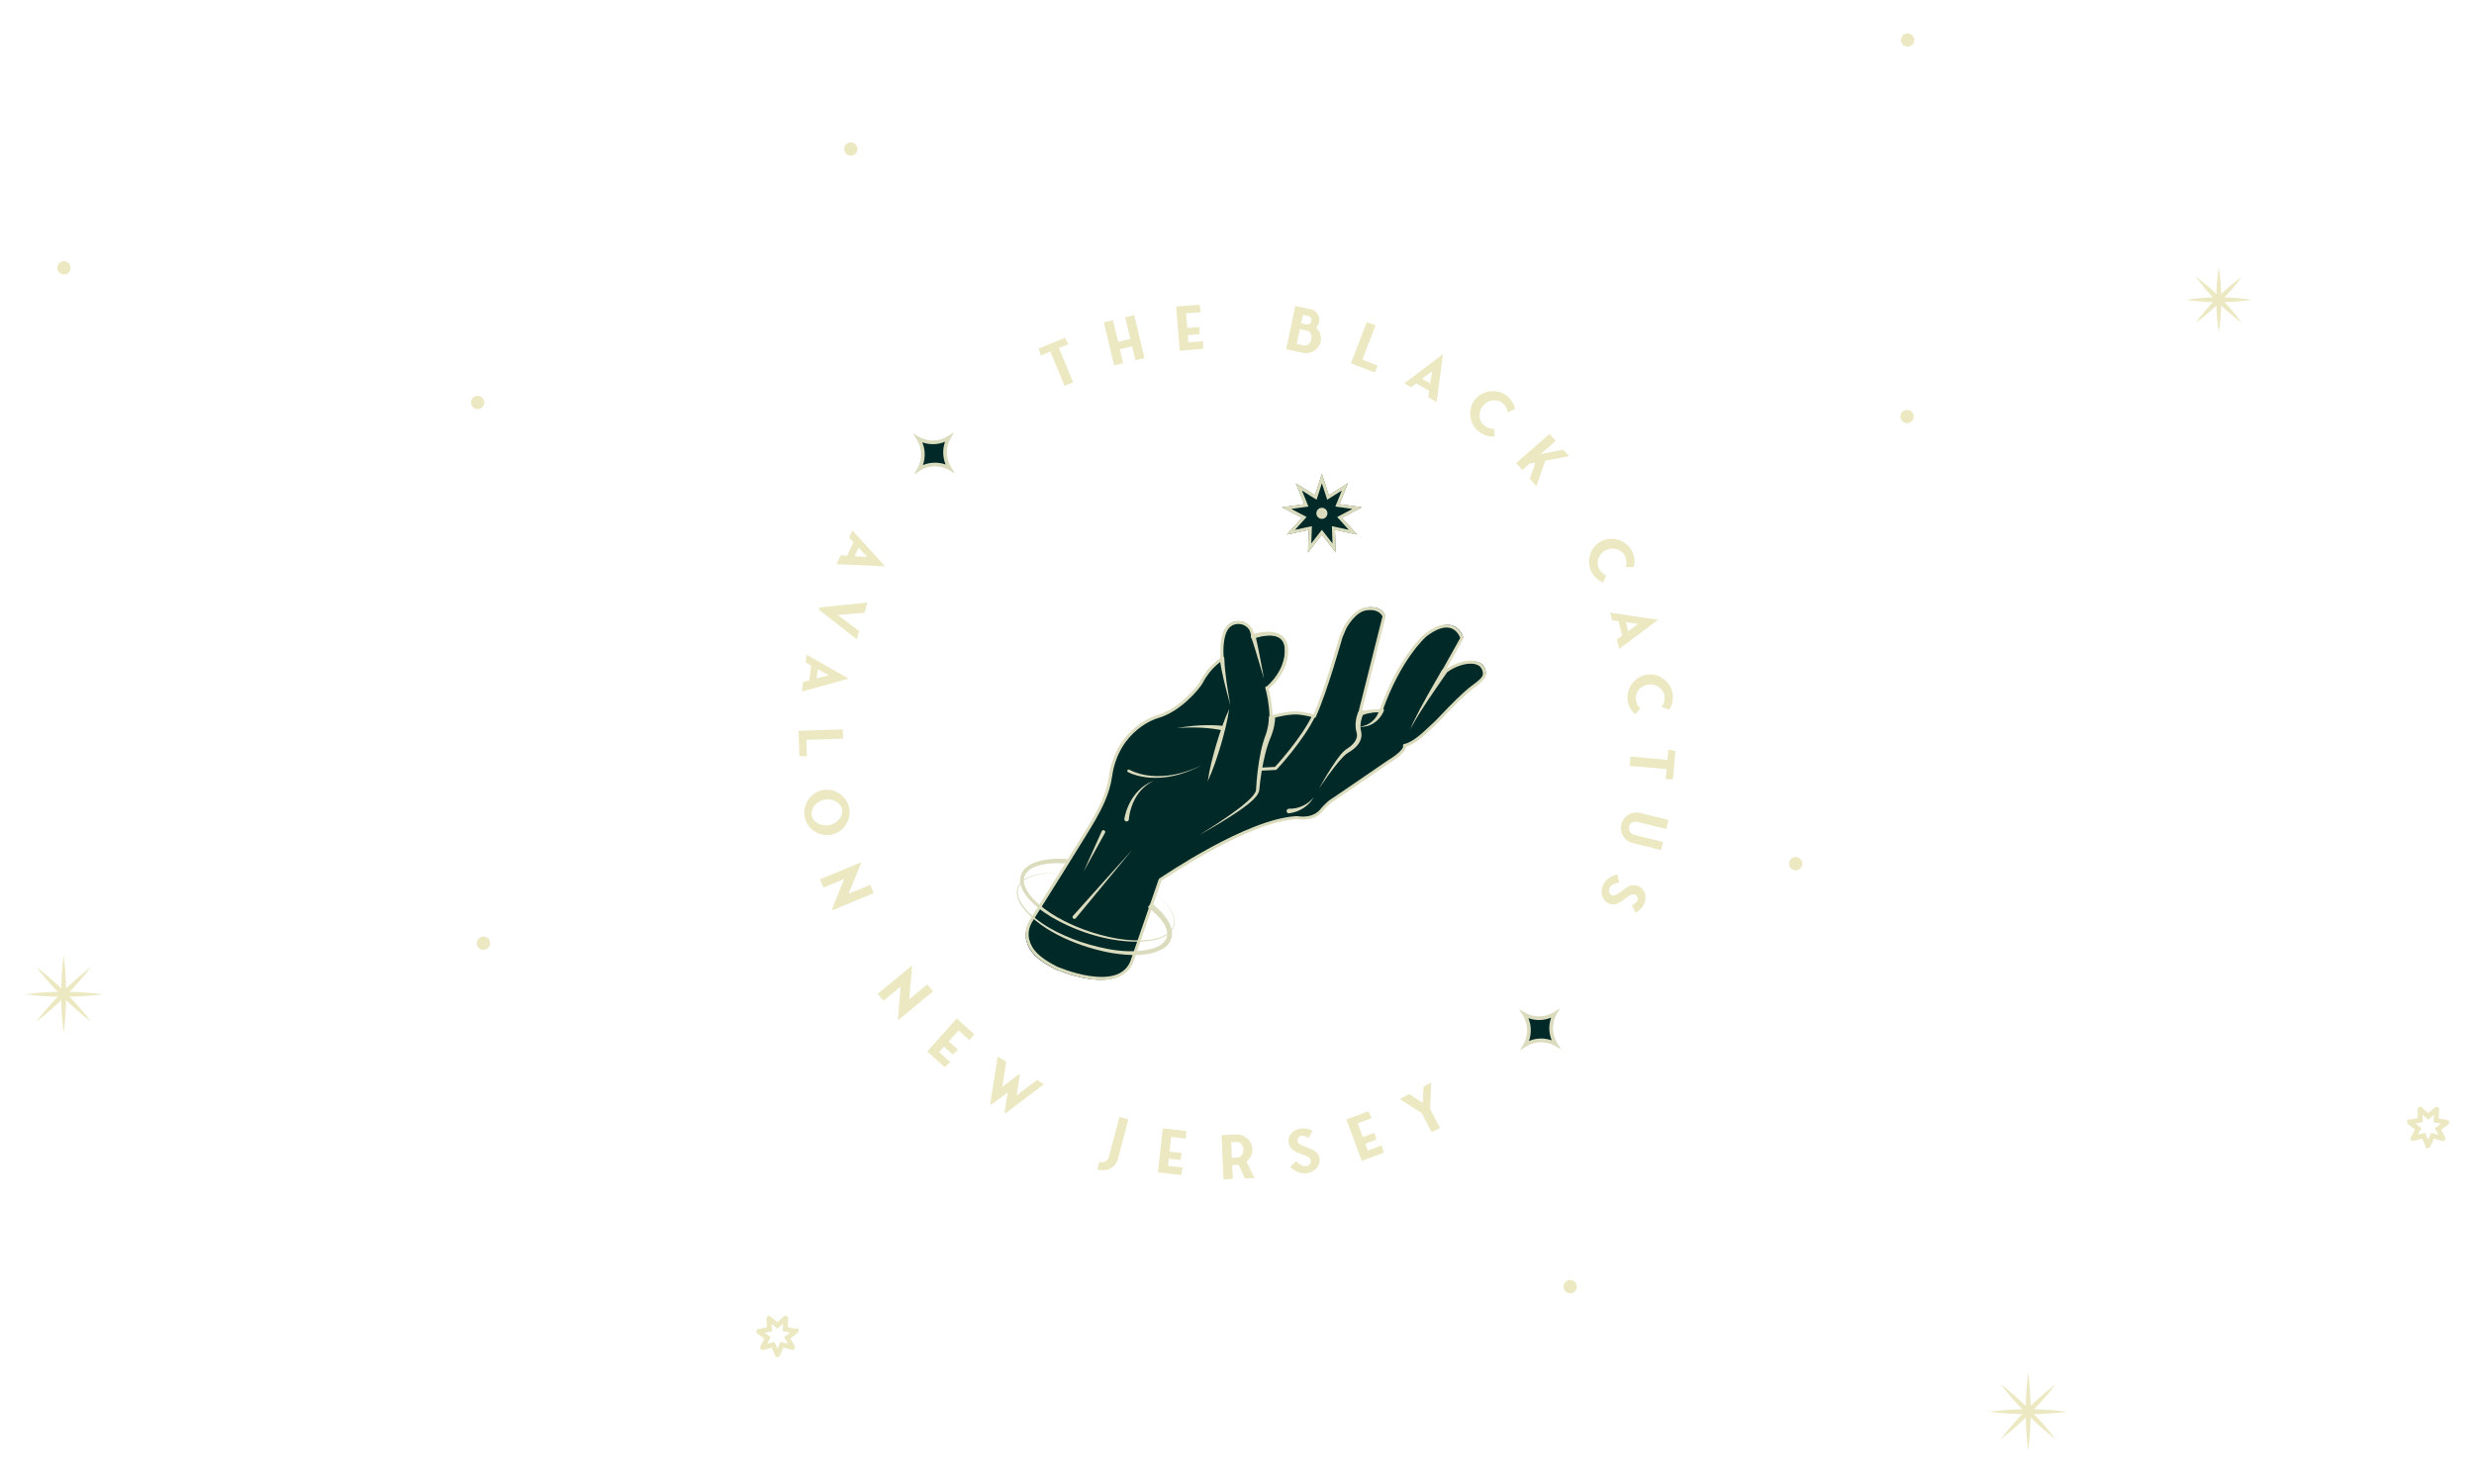 <?xml version="1.0" encoding="UTF-8"?>
<svg xmlns="http://www.w3.org/2000/svg" version="1.1" viewBox="0 0 1000 600">
  <defs>
    <style>
      .cls-1 {
        fill: #dbdbbd;
      }

      .cls-2 {
        fill: #002928;
      }

      .cls-3, .cls-4, .cls-5 {
        stroke: #dbdbbd;
        stroke-width: 1.235px;
      }

      .cls-3, .cls-4, .cls-5, .cls-6 {
        fill: none;
      }

      .cls-3, .cls-6 {
        stroke-miterlimit: 10;
      }

      .cls-4 {
        stroke-linecap: round;
      }

      .cls-4, .cls-5 {
        stroke-linejoin: round;
      }

      .cls-7 {
        fill: #ebe8c2;
      }

      .cls-6 {
        stroke: #ebe8c2;
        stroke-width: 1.976px;
      }
    </style>
  </defs>
  <!-- Generator: Adobe Illustrator 28.6.0, SVG Export Plug-In . SVG Version: 1.2.0 Build 709)  -->
  <g>
    <g id="Layer_1">
      <polygon class="cls-2" points="544.81 195.431 537.108 200.268 534.316 191.612 531.523 200.268 523.819 195.431 527.243 203.857 518.234 205.102 526.275 209.357 520.173 216.102 529.067 214.192 528.729 223.283 534.316 216.102 539.9 223.283 539.562 214.192 548.456 216.102 542.354 209.357 550.394 205.102 541.386 203.857 544.81 195.431"/>
      <polygon class="cls-3" points="543.669 196.791 536.804 201.102 534.314 193.388 531.825 201.102 524.96 196.791 528.013 204.301 519.984 205.412 527.148 209.203 521.712 215.216 529.637 213.511 529.336 221.613 534.314 215.216 539.293 221.613 538.992 213.511 546.917 215.216 541.481 209.203 548.647 205.412 540.616 204.301 543.669 196.791"/>
      <g>
        <path class="cls-1" d="M534.315,205.304c-1.239,0-2.242,1.003-2.242,2.242s1.003,2.242,2.242,2.242,2.242-1.003,2.242-2.242-1.003-2.242-2.242-2.242"/>
        <path class="cls-2" d="M448.531,313.935c-1.006,7.159-4.252,12.911-6.548,17.134-2.299,4.224-24.792,40.023-24.792,40.023,0,0-.216.387-.341.578-.837,1.248-3.053,4.569-1.958,8.807,1.126,4.35,4.208,7.577,11.444,11.305,0,0,26.658,11.869,31.237-3.554l2.362-6.847,8.765-25.407c2.113-1.333,35.66-24.325,55.57-25.316.035,0,.075-.002.11-.005.599.092,6.936,1.335,10.462-3.657.023-.026,2.256-2.487,3.513-3.246,1.312-.792,22.362-15.282,23.229-15.881.233-.132,7.185-4.21,6.487-6.617,3.954-.75,8.495-5.42,11.031-7.761.446-.41.822-.757,1.107-1.006.59-.514,1.753-1.737,3.227-3.283,3.394-3.565,8.525-8.953,12.499-11.9,2.054-1.52,4.503-3.281,4.611-5.007.137-2.176-1.365-3.638-1.429-3.699l-.087-.061c-2.794-2.146-7.502-1.13-11.098.618-1.558.757-3.434,2.094-4.748,3.096,2.955-5.35,5.843-10.518,8.123-14.57l.078-.139-.047-.15c-.043-.142-1.074-3.462-4.283-4.492-2.808-.901-6.322.259-10.457,3.453-.115.099-2.886,2.479-6.637,7.814-3.199,4.548-7.683,12.128-11.498,23.018-2.947-.23-6.835.473-8.56.827.522-2.474,1.1-4.482,1.114-4.529l8.753-34.901-.068-.127c-.88-1.64-2.84-3.469-7.197-2.853-4.694.663-8.306,6.807-8.922,8.28-.618,1.474-1.364,3.256-1.364,3.256-.075.251-6.073,21.844-10.79,32.266-.719-.268-2.597-.868-5.961-1.3-3.826-.491-9.977,1.103-11.674,1.575-.071-5.354-1.323-10.372-1.403-10.69-.031-.115-.144-.548-.32-1.219l.113.147c.082-.061,8.306-6.376,7.94-15.843-.09-2.313-.922-4.017-2.471-5.063-3.756-2.534-10.41-.329-11.155-.068-.373-1.328-.651-2.268-.775-2.602-.473-1.258-2.156-2.755-4.158-3.086-1.504-.249-4.395-.151-6.092,2.86-1.309,2.327-1.935,6.539-1.537,11.879,0,0-4.976,2.773-8.431,9.441-1.206,2.33-9.103,11.804-18.166,14.183,0,0-16.044,4.634-18.808,24.319"/>
        <path class="cls-1" d="M584.71,272.126c-4.813,7.016-9.834,13.952-13.961,21.404-.254.509-.515,1.016-.663,1.566.242-1.116.766-2.151,1.232-3.187,3.483-7.187,7.528-14.075,11.528-20.984.813-1.286,2.703-.087,1.864,1.201"/>
        <path class="cls-1" d="M549.125,293.846c4.144-.219,7.375-2.959,8.454-6.934.292-1.185,2.045-.803,1.81.4-1.02,2.595-3.091,4.783-5.648,5.878-1.464.599-3.051.771-4.616.656"/>
        <path class="cls-1" d="M506.251,256.44c5.789-1.824,14.42-1.958,13.957,6.283l-.047,1.113c-.113.631-.198,1.585-.384,2.191-1.1,4.636-4.117,8.702-7.815,11.595,2.196-1.885,4.006-4.196,5.345-6.724.903-1.737,1.523-3.62,1.836-5.543.03-.329.12-1.239.153-1.579l-.012-1.056c.016-1.318-.263-2.743-1.037-3.814-2.491-3.199-8.092-1.864-11.399-.717-1.175.401-1.779-1.34-.597-1.749"/>
        <path class="cls-1" d="M515.444,289.659c-.033,2.752-.639,5.361-1.586,7.848-.974,2.271-1.796,4.677-2.386,7.077-1.222,4.851-2.014,9.862-2.475,14.85-.425,3.638-8.332,8.442-11.324,10.475-4.276,2.746-8.661,5.289-13.068,7.794,4.294-2.691,8.569-5.42,12.703-8.332,3.056-2.193,6.151-4.417,8.713-7.16.696-.791,1.594-1.849,1.679-2.86.115-2.557.345-5.093.648-7.629s.698-5.065,1.227-7.58c.501-2.484,1.246-5.035,2.151-7.415.764-2.276,1.205-4.706,1.133-7.028l2.585-.04Z"/>
        <path class="cls-1" d="M507.444,256.979c1.236,4.912,2.487,12.424,3.474,17.454-.842-2.832-2.973-9.98-3.829-12.699-.397-1.227-.924-2.99-1.399-4.168-.432-1.208,1.371-1.814,1.754-.587"/>
        <path class="cls-1" d="M497.292,285.142c-1.638-6.243-3.441-12.415-4.261-18.848-.085-1.274,1.803-1.373,1.847-.094.2,6.332,1.401,12.683,2.414,18.942"/>
        <path class="cls-1" d="M488.165,315.879c.743-5.067,2.028-9.991,3.457-14.892,1.474-4.887,3.082-9.714,5.23-14.366-.738,5.071-2.026,9.994-3.457,14.892-1.476,4.888-3.087,9.715-5.23,14.366"/>
        <path class="cls-1" d="M551.029,288.687c-.832,1.882-1.316,4.068-1.051,6.125.116.799.393,1.598.348,2.418-.077,3.321-2.872,5.657-5.523,7.164-1.359.889-2.468,2.198-3.552,3.427-2.956,3.5-5.584,7.274-8.16,11.073,2.263-4.017,4.581-8.013,7.263-11.778,1.069-1.438,2.117-2.905,3.572-4.024.468-.327.957-.611,1.406-.954,1.849-1.335,3.678-3.523,3.041-5.846-.099-.345-.221-.825-.282-1.175-.428-2.498.005-5.013.921-7.354l2.017.924Z"/>
        <path class="cls-1" d="M475.707,294.365c6.254-1.074,12.65-1.542,18.982-.853l-.308,1.824c-6.114-1.279-12.45-1.423-18.674-.971"/>
        <path class="cls-1" d="M549.856,287.434c2.947-.324,5.951-.409,8.861.141-2.886.068-5.721.757-8.433,1.657l-.428-1.798Z"/>
        <path class="cls-1" d="M454.464,331.081c1.171-6.625,5.396-13.096,11.909-15.404-1.492.721-2.883,1.633-4.082,2.748-2.999,2.754-4.835,6.566-5.653,10.508-.155.754-.289,1.591-.336,2.339-.108,1.269-1.991,1.081-1.838-.191"/>
        <path class="cls-1" d="M446.657,336.728l-8.694,15.716,7.373-16.379c.442-.91,1.786-.242,1.321.663"/>
        <path class="cls-1" d="M457.81,343.404l-22.973,27.847c-.261.315-.726.36-1.041.101-.315-.261-.359-.727-.099-1.041.017-.024,24.092-26.884,24.113-26.907"/>
        <path class="cls-1" d="M456.514,311.219c5.255,2.764,11.778,3.048,17.553,2.054.855-.188,1.967-.362,2.808-.607l1.845-.519c1.093-.286,2.548-.895,3.627-1.264,1.18-.497,2.343-1.041,3.516-1.561-1.152.56-2.296,1.147-3.462,1.688-1.086.411-2.503,1.073-3.596,1.4l-1.84.59c-.503.181-1.345.358-1.871.489-.543.12-1.345.346-1.892.414-4.445.816-9.136.834-13.527-.339-1.269-.352-2.493-.754-3.725-1.391-.273-.141-.378-.475-.237-.747.15-.294.526-.388.801-.207"/>
        <path class="cls-1" d="M465.309,365.066c2.797,2.221,5.469,4.712,7.183,7.912,2.03,3.687,1.671,7.866-2.015,10.341-5.838,3.721-14.217,3.022-20.728,2.066-12.339-2.113-28.521-8.348-36.386-18.441-3.161-4.151-3.645-9.249,1.551-11.944,4.158-2.09,8.951-2.207,13.499-1.989-4.513-.129-9.31.087-13.367,2.231-4.922,2.705-4.353,7.41-1.236,11.37,5.605,6.941,14.645,11.247,22.918,14.171,9.202,3.009,20.458,5.422,29.876,2.498,2.846-.933,5.721-3.192,5.15-6.47-.315-2.05-1.535-3.93-2.896-5.514-1.429-1.678-3.128-3.133-4.893-4.468l1.344-1.763Z"/>
        <path class="cls-1" d="M466.536,361.088c11.931,8.816,11.383,18.655-4.774,19.621-12.593.47-25.781-3.573-36.628-9.858-4.005-2.434-7.909-5.295-10.666-9.159-3.436-4.788-2.813-10.018,2.868-12.558,4.496-2.001,9.427-2.022,14.003-1.89l-.03,1.847c-2.283-.07-4.567-.192-6.838.024-9.984.795-14.447,6.198-6.748,14.406,5.592,5.762,12.953,9.485,20.399,12.322,8.593,3.078,17.889,5.218,27.042,4.034,4.214-.55,9.939-2.769,9.352-7.912-.654-4.599-4.544-8.095-7.98-10.877"/>
        <path class="cls-4" d="M448.877,313.985c-.999,7.107-4.226,12.819-6.51,17.012-2.283,4.191-24.644,39.731-24.644,39.731,0,0-.216.385-.341.573-.832,1.241-3.034,4.539-1.946,8.744,1.119,4.317,4.181,7.521,11.378,11.225,0,0,26.501,11.782,31.053-3.528l2.346-6.799,8.715-25.222c2.099-1.324,35.451-24.151,55.243-25.132.036-.003.076-.005.111-.005.595.091,6.896,1.322,10.4-3.634.021-.024,2.243-2.465,3.493-3.22,1.304-.787,22.23-15.172,23.092-15.766.231-.132,7.143-4.182,6.45-6.57,3.93-.745,8.445-5.383,10.967-7.704.442-.409.815-.753,1.1-.999.585-.513,1.741-1.726,3.206-3.261,3.375-3.539,8.475-8.886,12.428-11.812,2.043-1.511,4.478-3.258,4.584-4.971.136-2.161-1.356-3.613-1.42-3.672l-.087-.063c-2.778-2.13-7.46-1.119-11.033.614-1.551.751-3.415,2.079-4.722,3.076,2.938-5.312,5.808-10.443,8.076-14.467l.076-.136-.045-.15c-.042-.139-1.069-3.437-4.259-4.459-2.792-.893-6.285.256-10.393,3.429-.116.096-2.87,2.458-6.6,7.756-3.18,4.515-7.639,12.041-11.43,22.851-2.931-.229-6.795.47-8.511.822.52-2.455,1.096-4.451,1.107-4.496l8.701-34.649-.065-.124c-.875-1.632-2.823-3.444-7.155-2.833-4.665.658-8.257,6.755-8.87,8.219-.614,1.462-1.357,3.232-1.357,3.232-.072.249-6.035,21.685-10.727,32.031-.714-.263-2.583-.858-5.925-1.288-3.803-.489-9.919,1.095-11.604,1.561-.07-5.315-1.316-10.295-1.396-10.612-.03-.113-.143-.543-.317-1.208l.11.146c.083-.062,8.257-6.33,7.895-15.732-.089-2.296-.916-3.986-2.456-5.025-3.735-2.515-10.349-.324-11.089-.068-.371-1.316-.649-2.249-.773-2.583-.468-1.248-2.144-2.734-4.132-3.063-1.495-.247-4.372-.147-6.057,2.842-1.302,2.308-1.923,6.49-1.528,11.792,0,0-4.947,2.752-8.381,9.373-1.199,2.313-9.052,11.719-18.061,14.079,0,0-15.949,4.602-18.697,24.143Z"/>
        <path class="cls-5" d="M508.913,311.01l6.717-.332s10.937-11.697,15.607-21.714"/>
        <path class="cls-1" d="M531.01,322.34c-1.462,2.666-4.029,4.659-6.861,5.742-.978.355-2.005.599-3.055.743-.508.07-.973-.284-1.044-.793-.082-.564.386-1.078.952-1.052,3.789.11,7.662-1.622,10.008-4.64"/>
        <path class="cls-7" d="M343.22,326.559c-1.041-4.868-6.003-8.123-10.894-7.078-4.866,1.041-8.088,6.048-7.047,10.913,1.046,4.891,5.902,8.119,10.89,7.051,4.865-1.038,8.097-5.996,7.051-10.886M335.346,333.605c-2.839.608-6.55-.769-7.204-3.822-.627-2.935,1.977-5.812,5.006-6.459,2.91-.623,6.567.839,7.209,3.846.623,2.912-2.052,5.803-5.011,6.435"/>
      </g>
      <polygon class="cls-7" points="367.511 404.041 368.691 390.533 368.58 390.401 354.76 401.825 357.075 404.626 364.014 398.891 362.968 412.1 363.17 412.345 377.124 400.811 374.807 398.01 367.511 404.041"/>
      <polygon class="cls-7" points="322.782 295.463 323.104 305.68 326.157 305.828 325.948 299.122 340.772 298.657 340.654 294.903 322.782 295.463"/>
      <path class="cls-7" d="M325.621,267.815l2.276,1.267-.741,5.979-2.522.696-.482,3.873,18.869-5.248-17.007-9.714-.393,3.147ZM330.543,270.542l4.44,2.47-4.908,1.309.468-3.779Z"/>
      <polygon class="cls-7" points="343.004 361.369 348.102 348.804 348.036 348.646 331.468 355.502 332.857 358.861 341.175 355.42 336.294 367.736 336.414 368.03 353.141 361.108 351.75 357.749 343.004 361.369"/>
      <polygon class="cls-7" points="468.017 474.002 477.447 475.062 478.032 472.058 472.09 471.391 472.422 468.458 477.146 468.989 477.71 466.18 472.739 465.621 473.406 459.681 479.346 460.349 479.444 457.291 470.012 456.231 468.017 474.002"/>
      <g>
        <path class="cls-7" d="M506.195,464.536c-.148-3.413-3.189-5.991-6.383-5.852l-6.043.26.773,17.868,3.754-.164-.242-5.581,1.974-.086c.218-.01.414-.042.609-.049l2.557,5.504,3.852-.166-3.218-6.624c1.603-1.316,2.452-3.185,2.367-5.11M500.096,468.024l-2.169.094-.278-6.36,2.123-.094c1.511-.066,2.768,1.37,2.841,3.053.076,1.753-1.081,3.244-2.517,3.307"/>
        <path class="cls-7" d="M533.292,468.07c-.896-4.449-8.269-3.984-8.793-6.59-.216-1.077.534-2.05,1.537-2.252.933-.188,1.982.322,2.781.835l1.772-2.821c-1.45-.902-3.413-1.255-5.11-.912-3.015.607-5.145,2.877-4.529,5.937,1.006,4.999,8.269,3.862,8.88,6.898.153.766-.27,1.996-1.683,2.28-1.77.355-3.023-.811-4.282-2l-2.327,2.409c1.995,1.765,4.409,2.995,7.159,2.443,2.87-.579,5.211-3.166,4.595-6.227"/>
      </g>
      <polygon class="cls-7" points="381.579 423.171 385.128 426.337 387.211 424.37 383.478 421.039 387.457 416.581 391.918 420.558 393.766 418.12 386.684 411.802 374.782 425.15 381.863 431.465 384.075 429.353 379.614 425.374 381.579 423.171"/>
      <polygon class="cls-7" points="578.031 448.313 578.508 437.731 575.389 439.351 575.081 445.857 569.584 442.359 565.753 444.348 574.717 450.085 578.703 457.773 582.041 456.046 578.031 448.313"/>
      <polygon class="cls-7" points="552.895 465.198 551.868 462.431 556.327 460.775 555.56 458.012 550.874 459.755 548.791 454.153 554.395 452.071 553.104 449.298 544.208 452.602 550.437 469.365 559.33 466.06 558.498 463.115 552.895 465.198"/>
      <polygon class="cls-7" points="347.272 255.174 338.587 248.661 349.42 247.719 350.595 243.641 331.219 245.599 330.963 246.489 346.327 258.455 347.272 255.174"/>
      <path class="cls-7" d="M456.083,452.537l-3.61-.945-4.224,16.117c-.458,1.746-2.237,2.567-3.937,2.122l-.803,3.067c3.995.922,7.375-.714,8.376-4.336l4.198-16.025Z"/>
      <polygon class="cls-7" points="410.943 442.878 412.219 434.571 411.841 434.345 405.145 439.406 406.724 429.264 403.269 427.196 400.253 446.344 400.714 446.621 407.345 441.576 406.031 449.802 406.491 450.079 421.943 438.372 419.136 436.693 410.943 442.878"/>
      <path class="cls-7" d="M344.573,214.452l-1.351,2.87,1.77,1.911-2.565,5.453-2.611-.125-1.661,3.533,19.566.876-13.148-14.518ZM347.053,221.442l3.45,3.728-5.069-.282,1.619-3.446Z"/>
      <g>
        <path class="cls-7" d="M651.473,361.911c-.726-.289-1.525-1.314-.994-2.654.667-1.676,2.329-2.092,4.012-2.501l-.75-3.262c-2.566.712-4.915,2.062-5.951,4.67-1.081,2.72-.188,6.093,2.712,7.247,4.217,1.675,7.851-4.757,10.321-3.775,1.02.404,1.427,1.565,1.048,2.517-.352.884-1.351,1.483-2.216,1.876l1.398,3.022c1.547-.723,2.912-2.176,3.552-3.786,1.135-2.856.394-5.881-2.508-7.035-4.739-1.882-7.745,4.826-10.624,3.681"/>
        <path class="cls-7" d="M655.345,333.283c-.808,3.244,1.253,6.672,4.177,7.451l11.86,2.956.815-3.266-11.789-2.939c-1.415-.376-2.311-1.931-1.96-3.33.352-1.419,1.889-2.242,3.262-1.901l11.789,2.937.91-3.645-11.743-2.926c-3.337-.731-6.559,1.61-7.321,4.663"/>
      </g>
      <polygon class="cls-7" points="673.984 307.22 659.064 305.906 658.732 309.648 673.655 310.964 673.293 315.07 676.208 315.082 677.218 303.613 674.346 303.114 673.984 307.22"/>
      <polygon class="cls-7" points="424.545 142.147 430.273 155.988 433.744 154.552 428.017 140.711 431.827 139.134 430.491 136.546 419.851 140.948 420.735 143.724 424.545 142.147"/>
      <polygon class="cls-7" points="453.991 146.849 452.642 141.201 457.599 140.016 458.95 145.662 462.603 144.79 458.445 127.397 454.79 128.271 456.891 137.05 451.932 138.235 449.833 129.456 446.178 130.33 450.336 147.723 453.991 146.849"/>
      <polygon class="cls-7" points="484.881 123.188 475.418 123.938 476.833 141.765 486.294 141.013 486.296 137.956 480.338 138.428 480.105 135.485 484.848 135.109 484.864 132.244 479.877 132.639 479.407 126.681 485.365 126.208 484.881 123.188"/>
      <path class="cls-7" d="M657.86,282.588c.197,2.48,1.375,4.687,3.11,6.189l2.019-2.313c-1.037-1.02-1.702-2.336-1.817-3.772-.254-3.208,2.364-5.693,5.403-5.933,3.211-.256,6.029,1.968,6.271,5.009.12,1.532-.353,2.964-1.218,4.085l3.044,1.055c1.096-1.629,1.669-3.654,1.5-5.772-.402-5.082-5.079-8.823-9.893-8.44-5.11.404-8.8,5.077-8.419,9.892"/>
      <path class="cls-7" d="M567.65,155.011l2.741,1.594,2.059-1.596,5.208,3.03-.35,2.59,3.375,1.963,2.574-19.417-15.607,11.836ZM578.844,150.036l-.724,5.025-3.288-1.914,4.012-3.111Z"/>
      <g>
        <path class="cls-7" d="M531.974,132.495c.599-.597,1.062-1.37,1.248-2.254.503-2.388-1.145-4.731-3.413-5.209l-6.254-1.32-3.693,17.498,6.995,1.476c3.161.616,6.287-1.443,6.948-4.569.444-2.101-.329-4.233-1.831-5.622M526.641,127.282l2.435.512c.764.162,1.189,1.1,1.003,1.982-.251,1.193-1.107,1.586-1.894,1.422l-2.268-.48.724-3.436ZM526.998,139.647l-2.839-.597,1.264-5.993,2.816.594c1.218.259,2.233,1.594,1.829,3.502-.407,1.935-1.876,2.748-3.07,2.494"/>
        <path class="cls-7" d="M659.863,223.28c-2.064-4.663-7.716-6.642-12.133-4.687-4.684,2.074-6.621,7.707-4.665,12.124,1.008,2.275,2.851,3.967,4.985,4.811l1.138-2.853c-1.314-.619-2.379-1.641-2.962-2.958-1.304-2.942.343-6.153,3.131-7.389,2.945-1.302,6.341-.139,7.575,2.649.623,1.406.651,2.914.207,4.259l3.222-.012c.492-1.899.362-4.003-.498-5.944"/>
      </g>
      <path class="cls-7" d="M654.519,262.327l15.689-11.726-19.372-2.893.776,3.074,2.581.357,1.471,5.843-2.099,1.559.954,3.786ZM657.187,251.541l5.03.696-4.099,2.994-.931-3.69Z"/>
      <polygon class="cls-7" points="634.168 184.453 631.879 181.82 622.693 183.605 628.804 178.288 626.339 175.453 612.845 187.189 615.313 190.023 618.258 187.462 620.604 187.038 618.388 193.558 621.013 196.577 624.564 186.275 634.168 184.453"/>
      <polygon class="cls-7" points="550.679 145.43 555.986 131.579 552.456 130.225 546.058 146.925 555.601 150.582 556.922 147.823 550.679 145.43"/>
      <g>
        <path class="cls-7" d="M599.936,172.051c-2.484-2.05-2.447-5.658-.503-8.011,2.05-2.482,5.608-2.961,7.961-1.017,1.184.977,1.882,2.315,2.087,3.716l2.877-1.453c-.409-1.918-1.467-3.741-3.103-5.093-3.932-3.246-9.874-2.489-12.948,1.234-3.262,3.951-2.475,9.855,1.25,12.929,1.918,1.585,4.323,2.276,6.61,2.073l-.259-3.06c-1.452.036-2.863-.401-3.972-1.318"/>
        <path class="cls-2" d="M628.52,409.808c-3.737,2.357-8.513,2.479-12.365.315,2.357,3.737,2.477,8.513.315,12.366,3.737-2.358,8.513-2.478,12.365-.316-2.357-3.737-2.48-8.512-.315-12.365"/>
        <path class="cls-1" d="M614.395,424.67l1.429-2.543c2.043-3.636,1.928-8.083-.296-11.611l-1.556-2.466,2.544,1.427c3.636,2.043,8.082,1.93,11.61-.293l2.466-1.556-1.427,2.543c-2.042,3.633-1.929,8.083.294,11.608l1.556,2.468-2.543-1.429c-3.634-2.042-8.083-1.927-11.609.296l-2.468,1.556ZM617.787,411.672c1.211,2.929,1.293,6.201.233,9.186,2.926-1.213,6.198-1.295,9.183-.236-1.211-2.926-1.295-6.197-.235-9.182-2.927,1.21-6.198,1.294-9.181.232"/>
        <path class="cls-2" d="M383.541,176.986c-3.737,2.357-8.513,2.479-12.365.315,2.357,3.737,2.477,8.513.314,12.366,3.738-2.358,8.514-2.478,12.366-.316-2.357-3.737-2.48-8.512-.315-12.365"/>
        <path class="cls-1" d="M369.416,191.849l1.429-2.543c2.043-3.636,1.93-8.083-.296-11.611l-1.556-2.466,2.543,1.427c3.637,2.042,8.086,1.93,11.611-.294l2.468-1.555-1.429,2.542c-2.042,3.634-1.929,8.084.294,11.609l1.558,2.468-2.545-1.429c-3.634-2.042-8.083-1.928-11.609.296l-2.468,1.556ZM372.808,178.851c1.21,2.929,1.293,6.201.233,9.186,2.926-1.211,6.198-1.296,9.183-.236-1.211-2.926-1.293-6.198-.233-9.182-2.929,1.21-6.2,1.294-9.183.232"/>
        <path class="cls-7" d="M819.803,586.515c-1.348-10.433-1.359-21.031,0-31.464,1.359,10.433,1.348,21.031,0,31.464"/>
        <path class="cls-7" d="M835.535,570.783c-10.433,1.349-21.031,1.359-31.464,0,10.433-1.358,21.031-1.348,31.464,0"/>
        <path class="cls-7" d="M808.679,581.907c6.424-8.331,13.911-15.832,22.248-22.248-6.416,8.338-13.917,15.824-22.248,22.248"/>
        <path class="cls-7" d="M830.927,581.907c-8.331-6.424-15.832-13.91-22.248-22.248,8.337,6.416,15.824,13.917,22.248,22.248"/>
        <path class="cls-6" d="M973.989,453.732c0-.005,0-.01,0-.015v-.003c.002-.005.004-.011.007-.017,0,0,0-.001,0-.001,0-.001,0-.001,0-.002.002-.003.005-.006.008-.009h0s.007-.007.011-.009c0,0,.002-.001.003-.001.003-.002.006-.003.009-.004,0,0,.002-.001.004-.001h.002l4.258-.771-.126-4.324s0-.001,0-.002c0-.004,0-.008.002-.011,0-.004,0-.007.002-.01,0-.003.003-.006.005-.008.002-.004.004-.007.006-.01,0,0,0-.001.002-.002.002-.002.004-.002.006-.004.003-.002.006-.005.01-.006.003-.002.007-.003.01-.004.003,0,.005-.002.008-.002h.006c.007,0,.014.001.02.003,0,.001.002.002.003.002.005.002.01.005.014.009h0l3.257,2.849,3.303-2.795c.005-.005.011-.008.018-.01.002-.001.004-.001.006-.002.005-.001.008-.002.012-.002h.004s.003,0,.004.001c.003,0,.005.001.007.002.004.001.007.002.011.004.003.002.006.004.01.006,0,.002.004.002.006.004,0,0,0,.001,0,.002.003.003.004.006.006.01.002.003.004.005.005.008s0,.006.002.01c0,.004.002.008.002.011v.002l-.197,4.323,4.245.84h.002s.003.001.004.001c.003.001.006.002.009.004,0,.001.002.001.003.002.004.002.007.005.011.008.003.003.006.007.008.01,0,0,0,.001,0,.002h0c.003.006.005.012.006.018,0,.001,0,.002,0,.003,0,.005,0,.01,0,.015v.002s-.003.008-.004.013c0,.002-.002.005-.003.007-.003.004-.006.006-.008.01-.002.002-.004.004-.006.006,0,.001,0,.002-.002.002l-3.503,2.541,1.99,3.842s0,.001,0,.001c.002.006.004.013.005.019v.002c0,.006,0,.012,0,.018,0,.001,0,.002,0,.003,0,.001,0,.002,0,.004,0,.005-.004.009-.007.013,0,0,0,.001,0,.002-.004.005-.009.009-.015.013h0s0,.001-.002.001c-.005.003-.011.006-.017.007h-.003c-.006.001-.012.001-.018,0h-.003s-.002,0-.004-.001l-4.169-1.153-1.764,3.951s0,.001,0,.002c0,.002-.002.003-.003.005s-.002.003-.003.004-.002.003-.004.004l-.003.004s-.003.003-.004.003c-.002.002-.003.003-.005.004,0,0-.003.002-.004.002-.002.001-.004.002-.005.002h-.002s-.002.001-.003.001c-.002.001-.004.001-.006.002h-.016s-.003,0-.005-.001c-.002,0-.004-.001-.005-.001h-.003s0-.001-.002-.001c-.002,0-.004-.001-.006-.002,0-.001-.002-.002-.004-.003,0-.001-.003-.002-.004-.003,0-.001-.003-.002-.004-.004,0-.001-.003-.002-.004-.004,0-.001-.002-.002-.003-.003,0-.002-.002-.003-.003-.005,0-.001-.002-.003-.003-.005,0-.001,0-.001,0-.002l-1.698-3.98-4.188,1.085h-.006c-.006.002-.013.002-.019,0h-.002c-.007-.002-.012-.004-.018-.007h0v-.002c-.006-.003-.011-.008-.015-.013,0-.001,0-.001,0-.002-.003-.004-.005-.008-.007-.013,0-.001,0-.003,0-.004v-.003c-.002-.005-.002-.011-.002-.018v-.002c.002-.007.004-.013.006-.019,0,0,0-.001,0-.001l2.052-3.808-3.459-2.598s-.002-.002-.002-.003c-.003-.002-.005-.004-.006-.007-.003-.003-.006-.006-.008-.009,0-.002-.002-.005-.003-.008,0-.004-.003-.008-.003-.012,0,0,0,0,0-.002Z"/>
        <path class="cls-7" d="M631.996,520.224c0-1.485,1.203-2.688,2.688-2.688s2.688,1.203,2.688,2.688-1.203,2.688-2.688,2.688c-1.486,0-2.688-1.204-2.688-2.688"/>
        <path class="cls-7" d="M723.124,349.214c0-1.484,1.203-2.688,2.688-2.688s2.688,1.204,2.688,2.688-1.203,2.688-2.688,2.688c-1.485,0-2.688-1.203-2.688-2.688"/>
        <path class="cls-7" d="M25.732,417.734c-1.348-10.434-1.359-21.031,0-31.464,1.359,10.433,1.348,21.03,0,31.464"/>
        <path class="cls-7" d="M10,402.002c10.433-1.348,21.031-1.359,31.464,0-10.433,1.358-21.031,1.348-31.464,0"/>
        <path class="cls-7" d="M36.856,413.126c-8.331-6.424-15.832-13.911-22.249-22.249,8.338,6.416,15.825,13.918,22.249,22.249"/>
        <path class="cls-7" d="M14.608,413.126c6.424-8.331,13.911-15.833,22.248-22.249-6.416,8.338-13.917,15.825-22.248,22.249"/>
        <path class="cls-7" d="M195.753,162.707c0-1.485-1.203-2.688-2.688-2.688s-2.688,1.203-2.688,2.688,1.203,2.688,2.688,2.688,2.688-1.204,2.688-2.688"/>
        <path class="cls-7" d="M28.538,108.298c0-1.485-1.203-2.688-2.688-2.688s-2.688,1.203-2.688,2.688,1.203,2.688,2.688,2.688,2.688-1.204,2.688-2.688"/>
        <path class="cls-6" d="M321.734,538.235c0-.005,0-.01-.001-.015v-.003c-.002-.006-.004-.012-.007-.017h-.001s-.001-.003-.001-.003c-.002-.004-.005-.006-.008-.009h0s-.007-.007-.011-.009c-.001,0-.002,0-.003,0-.003-.002-.006-.003-.009-.004-.001,0-.002,0-.004,0-.001,0-.002,0-.002,0l-4.258-.77.126-4.324s-.001-.002-.001-.002c0-.004-.001-.008-.002-.011,0-.004-.001-.007-.002-.011-.001-.003-.003-.005-.005-.008s-.004-.006-.006-.009t-.002-.002s-.004-.003-.006-.004c-.003-.003-.006-.005-.01-.006-.003-.002-.007-.003-.01-.004-.003,0-.005-.002-.008-.002h-.006c-.007,0-.014,0-.02.003-.001,0-.002,0-.003.002-.005.002-.01.004-.014.008t-.001,0l-3.257,2.849-3.303-2.795h0c-.005-.005-.011-.008-.018-.011-.002,0-.004,0-.006,0-.005,0-.008-.002-.012-.002h-.004s-.003,0-.004,0c-.003,0-.005,0-.007.002-.004,0-.007.002-.011.003-.003.002-.006.004-.009.007-.002,0-.005.002-.007.004,0,0,0,0-.001.002-.003.002-.004.006-.006.01-.002.002-.004.005-.005.008-.002.003-.002.006-.002.01-.001.003-.002.007-.002.011v.002l.197,4.323-4.245.84h-.002s-.003,0-.004,0c-.003,0-.006.002-.009.004-.001,0-.002,0-.003.002-.004.002-.007.004-.011.008-.003.003-.006.007-.008.01-.001,0-.001,0-.001,0t-.001.002c-.003.005-.005.011-.006.017-.001,0-.001.002-.001.003,0,.005-.001.01,0,.015v.002s.003.008.004.012c.001.002.002.006.003.008.003.003.006.006.008.01.002.002.004.004.006.006.001,0,.001.002.002.002l3.503,2.541-1.99,3.842s0,0-.001,0c-.002.006-.004.013-.005.018v.003c-.001.006,0,.012.001.018,0,0,.001.002.001.003s.001.002.001.003c.002.006.004.01.007.013,0,0,.001.002.001.002.004.006.009.01.015.014h0s.001,0,.002,0c.005.003.011.006.017.007h.003c.006,0,.012,0,.018,0h.003s.002,0,.004,0l4.169-1.153,1.764,3.951s.001,0,.001.002c.001.002.002.003.003.005.001,0,.002.003.003.004.001,0,.002.003.004.004l.003.004s.003.002.004.003c.002,0,.003.002.005.003.001,0,.003.002.004.003.002,0,.004,0,.005.002h.002s.002,0,.003,0c.002,0,.004,0,.006,0,.001,0,.003,0,.005,0h.011s.003,0,.005,0,.004,0,.005,0h.003s.001,0,.002,0c.002,0,.004-.002.005-.003.002,0,.003-.002.005-.002.001,0,.003-.002.004-.004.002,0,.003-.002.004-.003s.002-.003.004-.004c.001,0,.002-.003.003-.004.001,0,.002-.002.003-.004.001-.002.002-.004.003-.005,0,0,.001,0,.001-.002l1.698-3.981,4.188,1.085s.002,0,.003,0h.003c.006,0,.012,0,.019,0h.002c.006-.002.012-.005.018-.008h.002c.005-.004.01-.009.013-.014.001,0,.002,0,.002-.002.003-.004.005-.008.007-.013,0,0,.001-.003.001-.004v-.003c.002-.006.002-.011.002-.018v-.002c-.002-.007-.003-.013-.006-.019-.001,0-.001,0-.001,0l-2.052-3.808,3.459-2.598s.001-.002.002-.003c.003-.002.005-.004.006-.007.003-.003.006-.006.008-.009.001-.003.002-.006.003-.009.001-.003.003-.007.003-.011,0-.001.001-.002.001-.002Z"/>
        <path class="cls-7" d="M198.094,381.346c0-1.484-1.203-2.688-2.688-2.688s-2.688,1.204-2.688,2.688,1.203,2.688,2.688,2.688,2.688-1.203,2.688-2.688"/>
        <path class="cls-7" d="M346.594,60.259c0-1.485-1.203-2.688-2.688-2.688s-2.688,1.203-2.688,2.688,1.203,2.688,2.688,2.688,2.688-1.203,2.688-2.688"/>
        <path class="cls-7" d="M768.154,168.408c0-1.484,1.203-2.688,2.688-2.688s2.688,1.204,2.688,2.688-1.204,2.688-2.688,2.688c-1.486,0-2.688-1.203-2.688-2.688"/>
        <path class="cls-7" d="M768.373,16.173c0-1.485,1.203-2.688,2.688-2.688s2.688,1.203,2.688,2.688-1.204,2.688-2.688,2.688-2.688-1.203-2.688-2.688"/>
        <path class="cls-7" d="M896.843,134.418c-1.348-8.747-1.358-17.689,0-26.435,1.358,8.746,1.348,17.688,0,26.435"/>
        <path class="cls-7" d="M910.06,121.2c-8.747,1.348-17.689,1.358-26.435,0,8.746-1.358,17.688-1.348,26.435,0"/>
        <path class="cls-7" d="M887.496,130.547c5.232-7.138,11.547-13.469,18.692-18.693-5.224,7.146-11.554,13.461-18.692,18.693"/>
        <path class="cls-7" d="M906.189,130.547c-7.138-5.232-13.468-11.548-18.693-18.692,7.146,5.223,13.461,11.554,18.693,18.692"/>
      </g>
    </g>
  </g>
</svg>